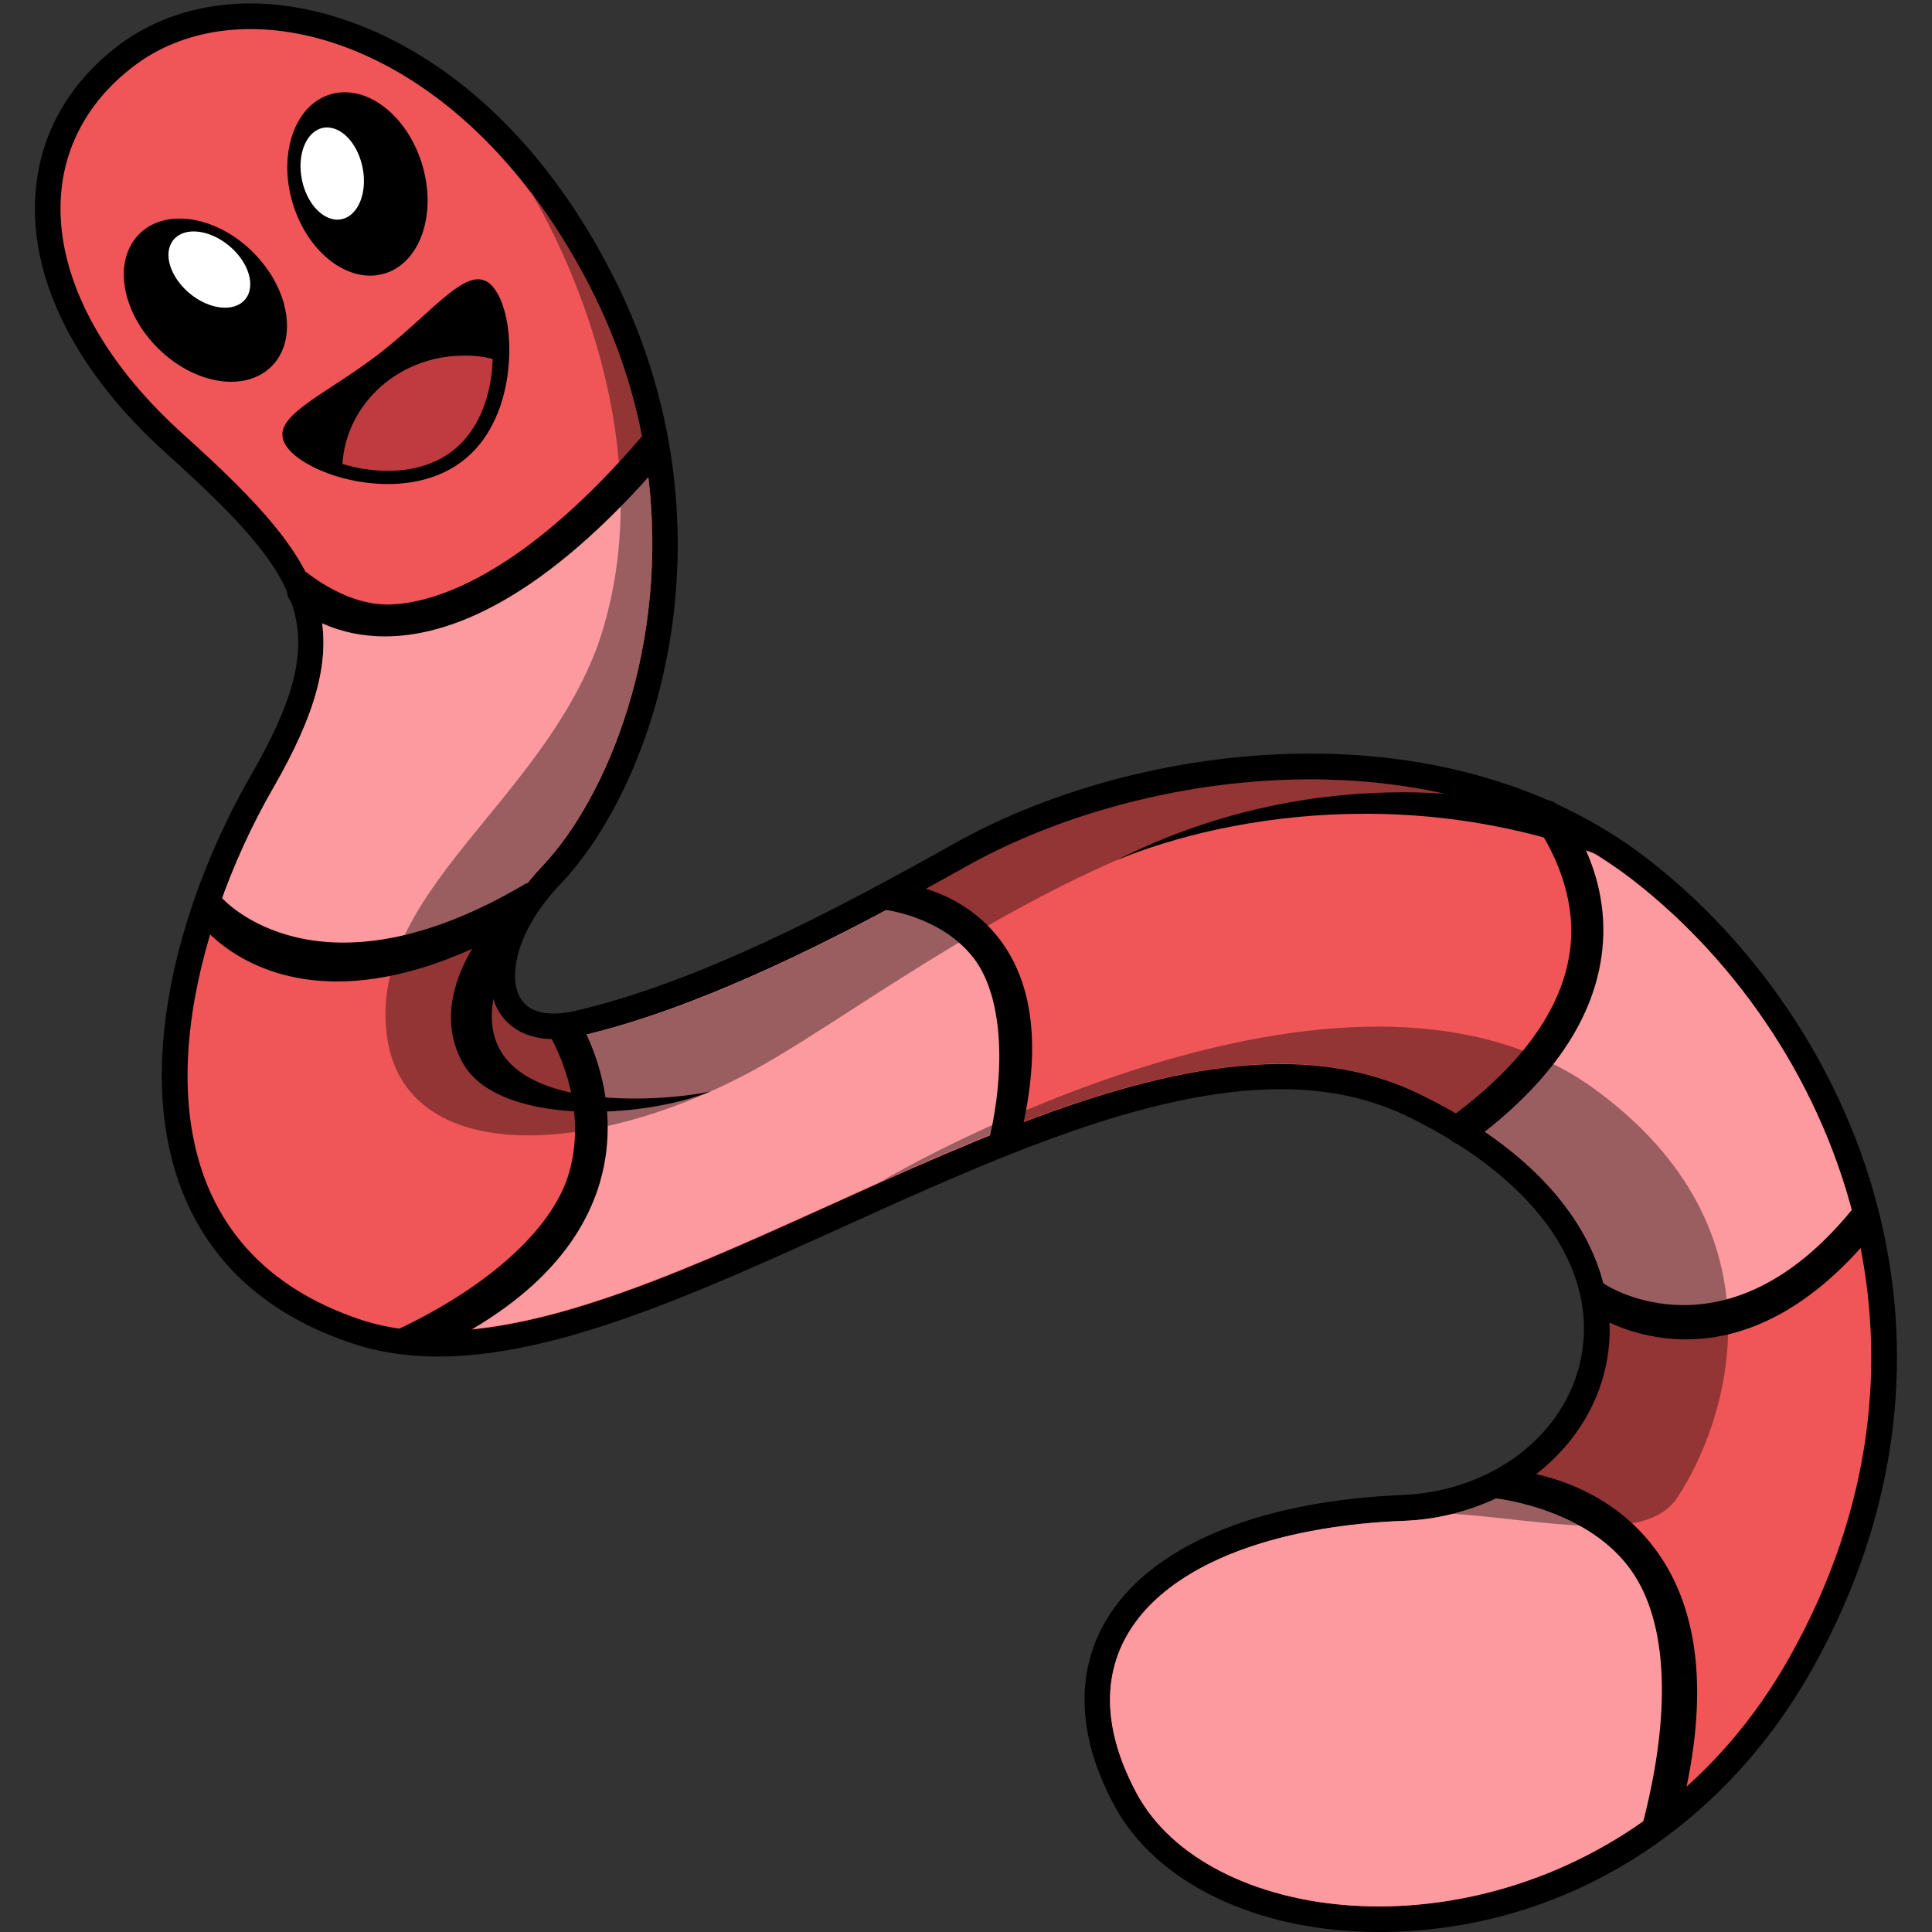 <?xml version="1.0" encoding="utf-8"?>
<!-- Generator: Adobe Illustrator 25.2.1, SVG Export Plug-In . SVG Version: 6.00 Build 0)  -->
<svg version="1.1" id="Слой_1" xmlns="http://www.w3.org/2000/svg" xmlns:xlink="http://www.w3.org/1999/xlink" x="0px" y="0px"
	 viewBox="0 0 1024 1024" style="enable-background:new 0 0 1024 1024;" xml:space="preserve">
<rect x="0" y="0" width="1024" height="1024" fill="#333333" stroke="none"/>
<style type="text/css">
	.st0{fill:#F05557;}
	.st1{fill:#FC9A9F;}
	.st2{opacity:0.39;}
	.st3{fill:#FFFFFF;}
	.st4{fill:#C03B3F;}
</style>
<g>
	<path d="M730.9,1024c-64.4,0-118.2-25.8-140.4-67.2c-24.1-45-16-77.5-4.9-96.9c22.7-39.8,80.1-64.3,157.4-67.5
		c47.4-1.9,86.4-31.4,94.8-71.8c10-47.9-24.2-96-91.6-128.8c-20-9.7-42.1-14.5-67.5-14.5c-70.6,0-152.9,37.2-232.4,73.2
		C368.5,685.8,295,719,232.1,719c-16.2,0-31.3-2.3-44.9-6.8c-45.4-15-76-42.6-91.1-82c-26.3-68.8,1.8-158.3,36.8-219.1
		c44.5-77.4,30.3-103.1-45.1-171.1c-46.6-42.1-71.2-89.8-69.2-134.5c1.5-32.6,17-61,44.8-81.9C82.5,9.4,106.5,1.8,132.7,1.8
		c57.2,0,137.7,37.7,191.8,143.6C392,277.5,349.1,413.9,297,468.6c-22.4,23.5-27.2,46.7-22.2,58.4c2.9,6.8,9.2,10.2,18.8,10.2
		c3.5,0,7.4-0.5,11.6-1.5c64.6-15,137.4-53.1,200-88.3c54.2-30.5,123.2-48,189.2-48c70.5,0,132.9,19.7,180.5,57.1
		c108.9,85.5,182.1,255.8,85.7,428C911.7,971.8,825.9,1024,730.9,1024C730.9,1024,730.9,1024,730.9,1024z"/>
	<path class="st0" d="M948.8,877.8c-18.8,33.6-42.3,60.1-68.2,80.3c-102,79.7-241.2,61.3-278.2-7.7c-40.1-74.9,9.6-124.9,97.9-139.9
		c13.6-2.3,28-3.8,43.3-4.4c9.2-0.3,17.9-1.6,26.3-3.7c14.5-3.6,27.7-9.5,39.1-17.3c30.5-20.9,47.9-55,43.5-91.7
		c-3.9-33.5-26-69-72.9-98.5c-8.3-5.3-17.4-10.3-27.3-15.1c-62.7-30.5-139-12.8-217.4,17.9c-22.8,9-45.7,18.9-68.5,29.1
		c-0.1,0.1-0.3,0.1-0.4,0.2c-81,36.3-160.6,75.4-225.8,78.4c-17.3,0.8-33.6-0.9-48.6-5.8C86.6,664.7,87.2,564.2,115.9,481.3
		c7.9-23.1,18.1-44.8,28.8-63.4c23-39.9,30.8-68.4,24.8-94.6c-6.9-29.7-31.6-56.4-72.6-93.3C19.7,160.4,11.7,79.5,71.5,34.6
		C123-4,214.8,14.2,281.6,102.3h0.1c11,14.5,21.4,30.9,30.8,49.3c16.8,32.7,26.4,65.5,30.6,97c12.6,93.2-21.6,174.7-55.8,210.6
		c-9.1,9.6-15.8,19.4-20.4,28.8c-18.5,38.2-1.4,71,41.5,61c0.2-0.1,0.3-0.1,0.5-0.1c58.4-13.7,123.5-46,173.8-73.4
		c10.5-5.7,20.3-11.2,29.3-16.2c83.5-47,218.5-68.3,319.8-14.5c7.3,3.7,14.3,7.9,21.1,12.6c4.7,3.1,9.2,6.4,13.7,9.9
		c54.3,42.6,100,108.2,117.6,184.9C999.9,721.1,992.8,799.2,948.8,877.8z"/>
	<path class="st1" d="M287.2,459.2c-9.1,9.6-15.8,19.4-20.4,28.8c-27.4,14.5-97.8,43.3-150.9-6.7c7.9-23.1,18.1-44.8,28.8-63.4
		c23-39.9,30.8-68.4,24.8-94.6c35.8,6.9,94.8-0.7,173.5-74.8C355.6,341.8,321.4,423.3,287.2,459.2z"/>
	<path class="st1" d="M534.8,597.5c-22.8,9-45.7,18.9-68.5,29.1c-0.1,0.1-0.3,0.1-0.4,0.2c-81,36.3-160.6,75.4-225.8,78.4
		C316.2,662,316,589,308.8,548.8c58.4-13.7,123.5-46,173.8-73.4C546.5,492.5,539.3,570.4,534.8,597.5z"/>
	<path class="st1" d="M984.1,652.1c-19.4,23-64.9,63.4-131.8,41.2c-3.9-33.5-26-69-72.9-98.5c31.9-23.4,72.5-69.8,52.2-150
		c7.3,3.7,14.3,7.9,21.1,12.6c4.7,3.1,9.2,6.4,13.7,9.9C920.9,509.8,966.6,575.4,984.1,652.1z"/>
	<path class="st1" d="M880.6,958.1c-102,79.7-241.2,61.3-278.2-7.7c-40.1-74.9,9.6-124.9,97.9-139.9c13.6-2.3,28-3.8,43.3-4.4
		c9.2-0.3,17.9-1.6,26.3-3.7c14.5-3.6,27.7-9.5,39.1-17.3C852.2,802.1,912.5,846.5,880.6,958.1z"/>
	<path class="st2" d="M888.9,793.9c-16.6,24.9-68.8,11.9-119.1,8.4c95.5-23.4,132-149.9-17.7-222.7c-80.9-39.3-184.5,1.6-285.9,47
		c11.1-6.5,246.7-142.8,377.4-50.5C950.9,653,914,756.5,888.9,793.9z"/>
	<path class="st2" d="M852.8,457.3C689,352.6,494.3,512.4,407.3,562.8c-87.3,50.6-194.5,58.5-202.5-15.9
		c-7.9-74.4,81.4-121.1,112.2-205.4c40.7-118.1-35.4-239.2-35.4-239.2h0.1c11,14.5,21.4,30.9,30.8,49.3
		c66.4,129.9,20.5,259.6-25.3,307.6c-45.8,48.1-32.3,102.2,21.1,89.8c70.7-16.4,151.2-60.2,203.6-89.8
		C601.4,408.9,749.9,388,852.8,457.3z"/>
	<path d="M204,337.3c-25.2,0-40.8-10.5-46.2-14.8c-5.9-4.7-7.2-9.4-3.8-13.8l13.6,10.2l-6.8-5.1l1.5-10.5
		c-5.2-4.9,18.2,18,44.6,17.1c26.8-1,73.3-18.8,134.2-90.1l11.2,12.7C287.5,318.8,237.4,337.3,204,337.3z"/>
	<path d="M178.7,520.2c-50.2,0-72.7-30.4-74-32.4c-2.7-3.8-1.8-9.1,2-11.8c3.8-2.7,7.3-4.9,10-1.1c1.9,2.6,52.7,58.1,161.5-6.3
		c4-2.4,3.2,2.8,5.6,6.8c2.4,4,1.1,9.2-3,11.6C238.6,511.9,204.9,520.2,178.7,520.2z"/>
	<path d="M224.9,716.6c-3.2,0-6.2-1.8-7.7-4.9c-2-4.2-9.5-5.6-5.3-7.6c44-20.9,80.4-51,89.6-82.1c11.3-38.4-10.1-73.1-10.3-73.4
		c-2.5-4,0.1-7.7,4.1-10.2c4-2.5,9.2-1.3,11.7,2.7c1,1.6,24.3,39.7,11,85.5c-10.6,36.1-40.6,66.2-89.3,89.3
		C227.4,716.3,226.2,716.6,224.9,716.6z"/>
	<path d="M533,606.7c-0.6,0-1.3-0.1-2-0.2c-4.6-1.1-7.9,2.3-6.8-2.2c9.2-39.1,6.9-76.8-8-96.3c-17.1-22.4-47.2-25.8-47.5-25.8
		c-4.7-0.2-5.7-1.8-5.5-6.5c0.2-4.7,4.3-8.4,8.8-8.2c1.5,0,35.8,1.5,57.8,30.3c18.1,23.7,22,58.2,11.5,102.6
		C540.3,604.1,536.8,606.7,533,606.7z"/>
	<path d="M775,606.7c-2.6,0-5.2-1.2-6.8-3.4c-2.8-3.8-2-9.1,1.8-11.9c38.1-28.3,59.1-58.6,62.4-89.9c3.8-36.8-20.2-66.8-20.4-67.1
		c-3.1-3.5-1.5-5,1.9-8.1c3.5-3.1,8.8-2.8,12,0.7c1.1,1.3,27.9,31.6,23.4,76c-3.7,36.4-26.9,70.7-69.2,102.1
		C778.5,606.2,776.7,606.7,775,606.7z"/>
	<path d="M893.6,709.9c-30,0-50.1-14.1-50.5-14.4c-3.8-2.8-4.6-8.1-1.9-11.9c2.8-3.8,5-6,8.8-3.3c2.5,1.8,65.5,41.7,131.5-39
		c3-3.6,6.6-2.6,10.2,0.4c3.6,3,4.2,8.3,1.2,11.9C956.4,698.1,920.9,709.9,893.6,709.9z"/>
	<path d="M881.5,971.5c-0.7,0-1.4-0.1-2.2-0.3c-4.5-1.2-10.1,0.9-8.9-3.6c15-57,14.7-107.3-6.5-136.2
		c-24.4-33.2-73.5-37.6-73.9-37.6c-4.7-0.2-0.2-2.1,0-6.7c0.2-4.7,4.2-8.2,8.8-8.1c2,0.1,49.3,2.5,78.6,42.2
		c24.6,33.2,28.7,81.7,12.2,144C888.7,969,885.2,971.5,881.5,971.5z"/>
	<ellipse transform="matrix(0.707 -0.707 0.707 0.707 -80.605 123.603)" cx="108.9" cy="159.1" rx="35.8" ry="49.6"/>
	<ellipse transform="matrix(0.957 -0.291 0.291 0.957 -20.175 59.303)" cx="189.4" cy="97.5" rx="35.8" ry="49.6"/>
	<path d="M269.9,187.7c-0.4,20.2-7.3,43.3-24.7,56.6c-19.4,15-47,14.4-67.6,7.9c-11.5-3.7-20.9-9.2-25.2-14.9
		c-12.2-15.7,18.5-26.6,48.8-50c30.2-23.4,48.6-50.3,60.6-34.6C267.1,159.5,270.3,172.8,269.9,187.7z"/>
	
		<ellipse transform="matrix(0.98 -0.199 0.199 0.98 -14.778 36.967)" class="st3" cx="176.1" cy="91.9" rx="16.4" ry="24.7"/>
	
		<ellipse transform="matrix(0.64 -0.768 0.768 0.64 -69.746 136.735)" class="st3" cx="111" cy="142.8" rx="16.4" ry="24.7"/>
	<path class="st4" d="M261.1,190.2c-0.4,17.4-6.3,37.3-21.3,48.8c-16.7,12.9-40.5,12.4-58.3,6.9c2-32,30-57.4,64.3-57.4
		C251.1,188.4,256.2,189,261.1,190.2z"/>
	<path d="M260.4,488.8c0,0-36.2,39.2-14.4,75.8c19.7,31.9,94,28.7,130.8,13.8c-21.7,5.3-143.8,17.4-110.4-65.5
		C272.2,491.9,260.4,488.8,260.4,488.8z"/>
	<path d="M808.1,426.9c0,0-102.5-28.3-216.5,29.1c58.9-24.4,173.7-45,289.1,11.4C855.3,450.1,808.1,426.9,808.1,426.9z"/>
</g>
</svg>
